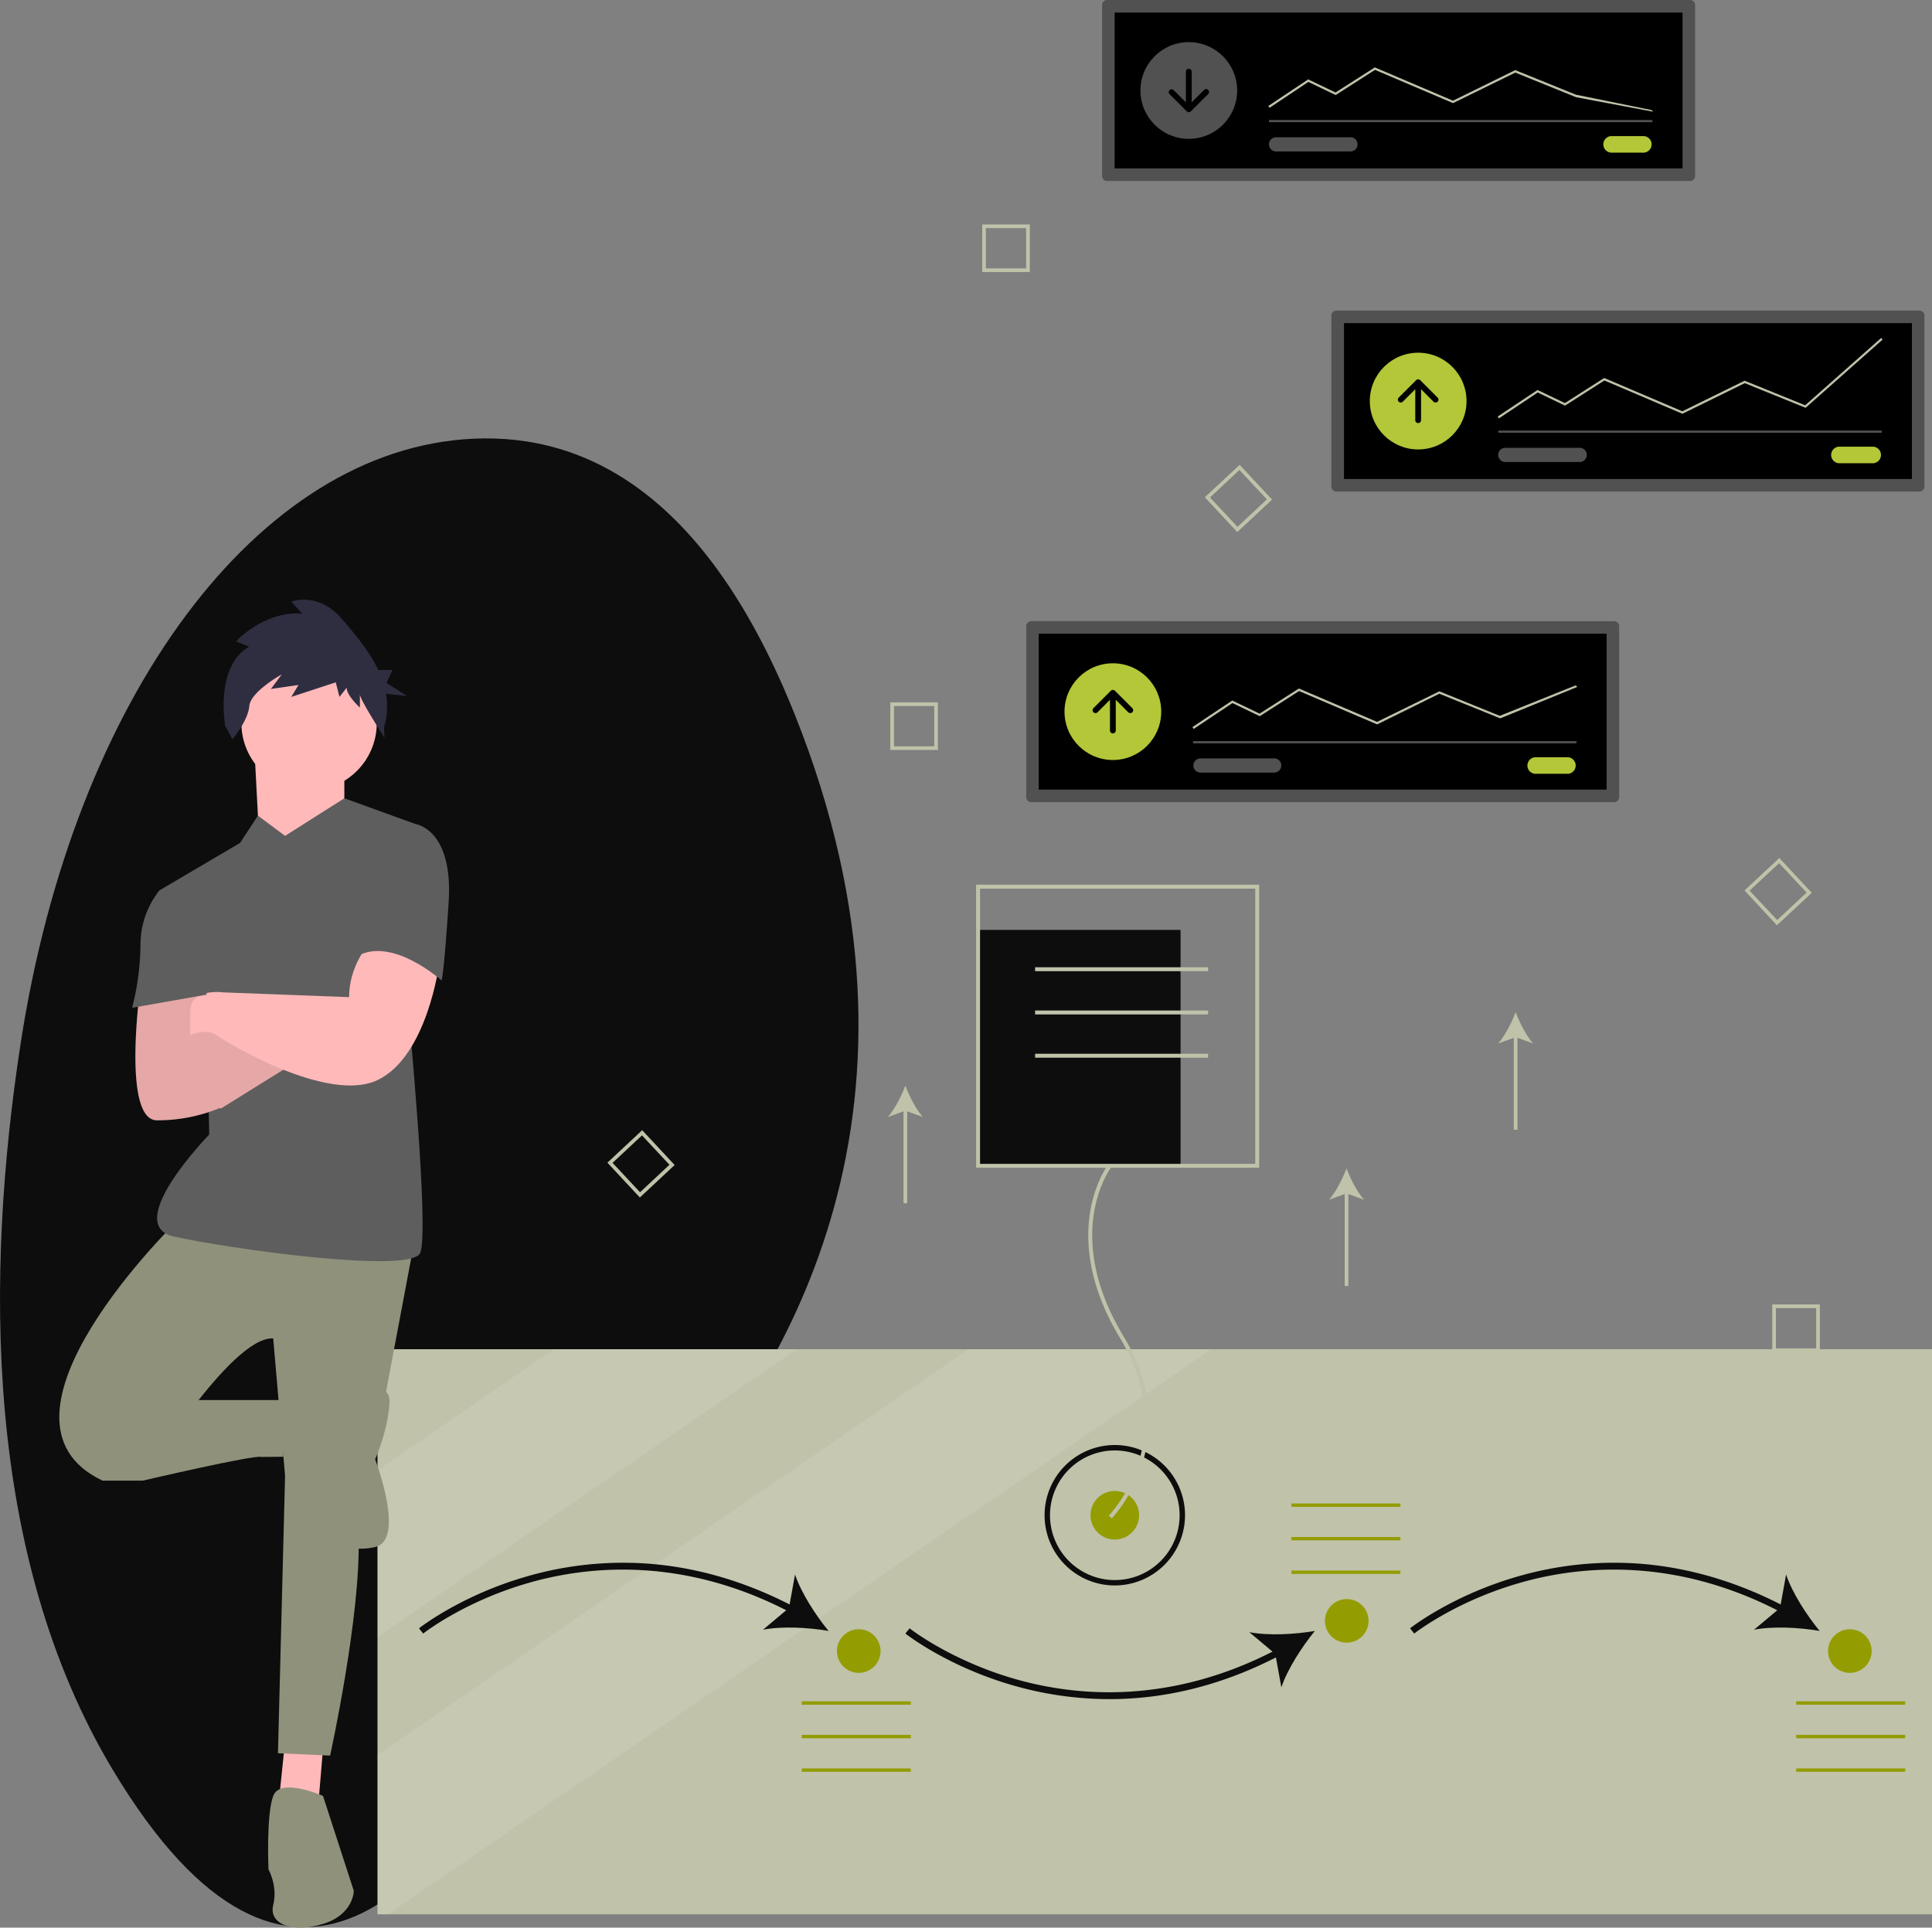 <svg id="a5e9e911-1b5f-46e3-abc6-bf86f01af81b" data-name="a8f2bf2b-a98d-4259-bb5f-b3a80cc76132" xmlns="http://www.w3.org/2000/svg" viewBox="0 0 1051 1048.69"><rect x="0" y="0" width="1051" height="1048.69" fill="#808080" stroke="none"/><path d="M11.25,569.43C40.18,381.6,140.15,246,257.49,240.57c62-2.88,127.32,31.09,174.84,150,85,212.49-5.22,359.33-68.09,429.1-30.4,33.74-57.71,74.42-81.31,120.67-42.47,83.2-124.17,186.59-221.47,24.59C-9.07,847.48-8,694.54,11.25,569.43Z" transform="translate(0 -1.9)" fill="#0d0d0d"/><rect x="205.35" y="734.02" width="845.65" height="307.43" fill="#c0c2a9"/><polygon points="433.47 734.02 205.35 890.62 205.35 799.93 301.36 734.02 433.47 734.02" fill="#fff" opacity="0.1" style="isolation:isolate"/><polygon points="658.91 734.02 445.54 880.5 437.9 885.75 211.09 1041.45 205.35 1041.45 205.35 954.69 351.5 854.37 356.39 851.01 526.81 734.02 658.91 734.02" fill="#fff" opacity="0.1" style="isolation:isolate"/><path d="M230.21,890.61l-2.28-2.85c.23-.18,23-18.17,59.47-28.46a188.17,188.17,0,0,1,65-6.73c27.15,2,54.14,10,80.23,23.82l-1.71,3.22c-58-30.76-109.54-26.12-142.52-16.8C252.66,872.9,230.43,890.43,230.21,890.61Z" transform="translate(0 -1.9)" fill="#0d0d0d"/><path d="M450.74,889.18c-10.89-1.88-25.3-2.67-35.68-.66l14.14-11.85,3.29-18.16C435.89,868.52,443.71,880.66,450.74,889.18Z" transform="translate(0 -1.9)" fill="#0d0d0d"/><path d="M603.5,926.28A189.61,189.61,0,0,1,552,919.07c-36.43-10.29-59.24-28.28-59.47-28.46l2.28-2.85c.22.17,22.56,17.77,58.33,27.84,32.95,9.28,84.4,13.88,142.37-16.85l1.71,3.23c-26.09,13.82-53.08,21.84-80.23,23.81Q610.24,926.29,603.5,926.28Z" transform="translate(0 -1.9)" fill="#0d0d0d"/><path d="M715.29,889.18c-7,8.53-14.84,20.67-18.24,30.68l-3.3-18.16-14.14-11.85C690,891.86,704.4,891.07,715.29,889.18Z" transform="translate(0 -1.9)" fill="#0d0d0d"/><path d="M769.34,890.61l-2.27-2.85c.22-.18,23-18.17,59.47-28.46a188.15,188.15,0,0,1,65-6.73c27.15,2,54.14,10,80.23,23.82l-1.71,3.22c-58-30.76-109.54-26.12-142.52-16.8C791.8,872.9,769.56,890.43,769.34,890.61Z" transform="translate(0 -1.9)" fill="#0d0d0d"/><path d="M989.88,889.18c-10.89-1.88-25.3-2.67-35.69-.66l14.15-11.85,3.29-18.16C975,868.52,982.85,880.66,989.88,889.18Z" transform="translate(0 -1.9)" fill="#0d0d0d"/><rect x="702.52" y="817.95" width="59.3" height="1.82" fill="#939c00"/><rect x="702.52" y="836.19" width="59.3" height="1.82" fill="#939c00"/><rect x="702.52" y="854.44" width="59.3" height="1.82" fill="#939c00"/><rect x="436.15" y="925.59" width="59.3" height="1.82" fill="#939c00"/><rect x="436.15" y="943.84" width="59.3" height="1.82" fill="#939c00"/><rect x="436.15" y="962.08" width="59.3" height="1.82" fill="#939c00"/><rect x="977.11" y="925.59" width="59.3" height="1.82" fill="#939c00"/><rect x="977.11" y="943.84" width="59.3" height="1.82" fill="#939c00"/><rect x="977.11" y="962.08" width="59.3" height="1.82" fill="#939c00"/><circle cx="467.16" cy="898.23" r="11.86" fill="#939c00"/><circle cx="732.63" cy="881.81" r="11.86" fill="#939c00"/><circle cx="1006.3" cy="898.23" r="11.86" fill="#939c00"/><path d="M348.08,653.37l-17.66-18.94,18.94-17.66L367,635.71Zm-14.85-18.84,14.95,16,16-14.95-14.94-16Z" transform="translate(0 -1.9)" fill="#c0c2a9"/><path d="M673.08,291.37l-17.66-18.94,18.94-17.66L692,273.71Zm-14.85-18.84,14.95,16,16-14.95-14.94-16Z" transform="translate(0 -1.9)" fill="#c0c2a9"/><path d="M990,737.46H964.1v-25.9H990Zm-23.9-2H988V713.56H966.1Z" transform="translate(0 -1.9)" fill="#c0c2a9"/><circle cx="606.45" cy="824.34" r="13.22" fill="#939c00"/><path d="M606.45,864.44a38.2,38.2,0,1,1,38.2-38.19h0A38.25,38.25,0,0,1,606.45,864.44Zm0-73.45a35.26,35.26,0,1,0,35.26,35.26A35.26,35.26,0,0,0,606.45,791Z" transform="translate(0 -1.9)" fill="#0d0d0d"/><rect x="532.07" y="505.9" width="110.15" height="128.33" fill="#0d0d0d"/><path d="M604.77,827.94l-1.53-1.49A78.12,78.12,0,0,0,618.92,799c5.2-15.66,7.75-40.39-9.7-69.28-17.84-29.56-18.65-53.57-16.18-68.51,2.69-16.25,9.54-25.36,9.83-25.74l1.7,1.3c-.07.09-6.86,9.15-9.44,24.92-2.38,14.55-1.55,38,15.92,66.92,17.89,29.63,15.24,55,9.87,71.15C615.1,817.23,605.19,827.52,604.77,827.94Z" transform="translate(0 -1.9)" fill="#c0c2a9"/><path d="M685,637.21H531v-154H685Zm-151.86-2.14H682.86V485.35H533.14Z" transform="translate(0 -1.9)" fill="#c0c2a9"/><rect x="563.08" y="526.22" width="94.11" height="2.14" fill="#c0c2a9"/><rect x="563.08" y="549.75" width="94.11" height="2.14" fill="#c0c2a9"/><rect x="563.08" y="573.28" width="94.11" height="2.14" fill="#c0c2a9"/><polygon points="155.07 947.37 151.21 984.77 173.13 982.19 175.71 951.24 155.07 947.37" fill="#ffb9b9"/><path d="M97,665.55S-15.15,773.88,55.77,807.41H77.7s47.71-78.66,70.93-77.37l6.45,74.79-3.87,150.89L179.58,957s16.76-76.09,15.47-118.65L224.71,681Z" transform="translate(0 -1.9)" fill="#90917b"/><path d="M62.22,802.25l15.48,5.16s60.61-14.18,64.48-12.89l12-.09-.39-30.86H102.2Z" transform="translate(0 -1.9)" fill="#90917b"/><path d="M175.71,978.93s-23.21-10.31-27.08,0-2.58,40-2.58,40,5.16,9,2.58,19.35,10.31,15.47,27.08,10.31,16.76-18,16.76-18Z" transform="translate(0 -1.9)" fill="#90917b"/><path d="M195.05,761s18.06-10.32,16.77,5.16-7.74,29.66-7.74,29.66,16.77,43.84,0,47.71-29.66-5.16-29.66-11.6S195.05,761,195.05,761Z" transform="translate(0 -1.9)" fill="#90917b"/><polygon points="138.31 405.73 140.89 454.73 162.81 474.08 187.32 439.26 187.32 404.44 138.31 405.73" fill="#ffb9b9"/><path d="M155.08,456.64l-14.77-11-9.74,14.84L86.73,486.3l25.79,67.06,1.29,65.77s-47.72,49-19.35,55.45,129,20.64,134.12,9-6.44-131.54-6.44-131.54L226,450.19l-38.68-14Z" transform="translate(0 -1.9)" fill="#5e5e5e"/><path d="M76.41,538.31s-10.32,73.08,9,73.08A88.82,88.82,0,0,0,119,604.94l-15.48-40,6.45-27.08Z" transform="translate(0 -1.9)" fill="#ffb9b9"/><path d="M106.07,602.36l14.19,2.58s41.26-25.79,43.84-27.08-41.27-23.21-41.27-23.21l-29.66,11.6Z" transform="translate(0 -1.9)" fill="#ffb9b9"/><path d="M122.83,554.65l-18.62,7.28,5.73-24-33.53.43s-10.32,73.08,9,73.08A88.82,88.82,0,0,0,119,604.94l-.1-.25,1.39.25s41.26-25.79,43.84-27.08S122.83,554.65,122.83,554.65Z" transform="translate(0 -1.9)" opacity="0.1" style="isolation:isolate"/><circle cx="168.14" cy="393.35" r="36.82" fill="#ffb9b9"/><path d="M135.59,353.71l-7.2-2.88s15.05-16.56,36-15.12l-5.89-6.48s14.39-5.76,27.47,9.36c6.88,8,14.84,17.3,19.8,27.82h7.7l-3.21,7.08,11.25,7.08-11.55-1.27a39.27,39.27,0,0,1-1.09,18.34l.3,5.6s-13.39-20.72-13.39-23.6v7.2s-7.19-6.48-7.19-10.8l-3.93,5-2-7.92-24.2,7.92,3.92-6.48-15,2.16,5.89-7.92s-17,9.36-17.66,17.28-9.16,18-9.16,18l-3.92-7.2S116.62,364.52,135.59,353.71Z" transform="translate(0 -1.9)" fill="#2f2e41"/><path d="M200.21,516s-10.31,11.61-10.31,28.37l-68.35-2.58s-18.06-2.58-18.06,10.32V565s9-3.86,14.19,0,60.61,37.4,87.69,24.51,33.53-63.19,33.53-63.19S214.4,505.64,200.21,516Z" transform="translate(0 -1.9)" fill="#ffb9b9"/><path d="M215.69,451.48,226,450.19s20.64,2.58,18.06,42.56-3.87,42.55-3.87,42.55-27.08-24.5-46.43-12.89Z" transform="translate(0 -1.9)" fill="#5e5e5e"/><path d="M91.88,486.3H86.73A47.73,47.73,0,0,0,76.41,516a142.73,142.73,0,0,1-4.52,34.17L112.52,543Z" transform="translate(0 -1.9)" fill="#5e5e5e"/><rect x="731.5" y="647.67" width="2" height="51.93" fill="#c0c2a9"/><path d="M732.5,637.5c2.11,5.68,5.7,12.73,9.51,17.09l-9.51-3.44L723,654.59C726.8,650.23,730.39,643.18,732.5,637.5Z" transform="translate(0 -1.9)" fill="#c0c2a9"/><rect x="491.5" y="602.67" width="2" height="51.93" fill="#c0c2a9"/><path d="M492.5,592.5c2.11,5.68,5.7,12.73,9.51,17.09l-9.51-3.44L483,609.59C486.8,605.23,490.39,598.18,492.5,592.5Z" transform="translate(0 -1.9)" fill="#c0c2a9"/><rect x="823.5" y="562.67" width="2" height="51.93" fill="#c0c2a9"/><path d="M824.5,552.5c2.11,5.68,5.7,12.73,9.51,17.09l-9.51-3.44L815,569.59C818.8,565.23,822.39,558.18,824.5,552.5Z" transform="translate(0 -1.9)" fill="#c0c2a9"/><path id="f634bde4-fbbf-4d49-8b60-b7671bc07204" data-name="a9fff5a8-4449-4722-8691-2681997674a8" d="M602.25,1.9a2.75,2.75,0,0,0-2.73,2.73v93a2.74,2.74,0,0,0,2.73,2.73H919.41a2.72,2.72,0,0,0,2.72-2.73v-93a2.74,2.74,0,0,0-2.72-2.73Z" transform="translate(0 -1.9)" fill="#515151"/><path id="ae136ee2-e804-40a3-83c9-a6de644576c2" data-name="ef08fdaa-4829-440e-93ff-da8e736c3be7" d="M606.36,93.54H915.3V8.74H606.36Z" transform="translate(0 -1.9)"/><path id="b601238d-d7cd-41dc-aa13-0be4ac05f898" data-name="f7452840-914d-46a1-ae61-ea1c2fc2d2a5" d="M876.3,75.94a4.52,4.52,0,0,0,0,9h18.07a4.52,4.52,0,0,0,0-9Z" transform="translate(0 -1.9)" fill="#b4c738"/><rect id="a3255b4b-1399-4910-9664-1cb2e7c224a3" data-name="b2c9f911-15af-4e19-9f72-89a224d6cf2b" x="690.3" y="65.28" width="208.59" height="1.19" fill="#515151"/><circle id="a6fc0ff6-7c7c-4a29-8672-7a9877fe0a97" data-name="a570d7cb-c53f-47e1-9372-81d6b1f4b9cc" cx="646.7" cy="49.23" r="26.31" fill="#515151"/><path id="efa9b608-d9fa-489f-ab39-762e06e8b95f" data-name="a3321d5c-167e-43b0-8c0e-18df1c8c5ae5" d="M690.63,60.54l-.65-1,21.67-14.45,14.86,7.13,21.38-13.66.29.12,42.24,18,33.87-16.63,32.89,13.33,41.32,8.4.79.89L857.41,54.8,824.33,41.39,790.45,58,748,39.92,726.59,53.6l-14.85-7.13Z" transform="translate(0 -1.9)" fill="#c0c2a9"/><path id="b45ffc76-ad91-496b-8613-82772e80192e" data-name="f7b9bcea-10c4-4c80-b4a6-3d8e323f573e" d="M694.17,76.57a3.86,3.86,0,0,0,0,7.72h40.41a3.86,3.86,0,0,0,.12-7.72H694.17Z" transform="translate(0 -1.9)" fill="#515151"/><path d="M657.28,50.81a1.57,1.57,0,0,0-2.23,0h0l-6.77,6.77V40.88a1.58,1.58,0,0,0-3.16,0v16.7l-6.77-6.77A1.58,1.58,0,0,0,636.11,53h0l9.47,9.47a1.57,1.57,0,0,0,2.23,0L657.28,53A1.57,1.57,0,0,0,657.28,50.81Z" transform="translate(0 -1.9)"/><path id="f83ce541-0d86-4fbc-80b6-1859c5a5927b" data-name="f7c5b60e-33a7-4042-9d2c-5c8c9116b84c" d="M727,170.87a2.72,2.72,0,0,0-2.73,2.72v93a2.72,2.72,0,0,0,2.73,2.72h317.15a2.72,2.72,0,0,0,2.73-2.72v-93a2.72,2.72,0,0,0-2.73-2.72Z" transform="translate(0 -1.9)" fill="#515151"/><path id="b5da661f-73cf-4b09-92cd-c3c8e57b7402" data-name="a8273e4e-93d2-47bb-9b17-df51a96534af" d="M731.13,262.5h308.95V177.7H731.13Z" transform="translate(0 -1.9)"/><path id="a33fae18-5a37-4f53-a6f0-0eb435255b9f" data-name="a87d1795-16f3-4774-9768-c375c1bdbb9e" d="M1001.08,244.91a4.52,4.52,0,1,0,0,9h18.07a4.52,4.52,0,0,0,0-9Z" transform="translate(0 -1.9)" fill="#b4c738"/><rect id="b9b80b98-ad45-413a-978d-c9a3a6d73fac" data-name="b60d1a48-178f-4eb5-a9a3-9e4316169c72" x="815.08" y="234.24" width="208.59" height="1.19" fill="#515151"/><circle id="baaceb1e-871e-445c-a560-513c98a2af24" data-name="f066d7d6-19fd-468d-830f-1318b53822b2" cx="771.48" cy="218.2" r="26.31" fill="#b4c738"/><path id="b2b73da2-b9da-452e-98ec-35614f4aeb06" data-name="fcead4ff-5625-4c61-90c0-6a9c2def1900" d="M815.41,229.51l-.66-1,21.67-14.45,14.87,7.13,21.38-13.65.29.12,42.23,18,33.87-16.64L982,222.38l41.32-36.6.79.89-41.87,37.09-33.08-13.41L915.23,227l-42.45-18.11-21.41,13.68-14.85-7.13Z" transform="translate(0 -1.9)" fill="#c0c2a9"/><path id="b1974030-1c59-436e-9594-226422ec448b" data-name="b25442e4-8332-4a87-9c30-01930e0b437c" d="M818.94,245.53a3.86,3.86,0,1,0-.12,7.72h40.53a3.86,3.86,0,0,0,0-7.72Z" transform="translate(0 -1.9)" fill="#515151"/><path d="M760.89,220.43a1.59,1.59,0,0,0,2.23,0h0l6.78-6.78v16.71a1.58,1.58,0,1,0,3.15,0V213.65l6.78,6.78a1.59,1.59,0,0,0,2.23,0,1.57,1.57,0,0,0,0-2.23h0l-9.47-9.47a1.57,1.57,0,0,0-2.23,0l-9.47,9.47a1.59,1.59,0,0,0,0,2.23Z" transform="translate(0 -1.9)"/><path id="ac3019f6-c1ca-4b8f-8e7a-69ec8e370340" data-name="f3e6157c-e0fb-4525-9ebd-9efe95b1618f" d="M561,339.83a2.72,2.72,0,0,0-2.72,2.73v93A2.72,2.72,0,0,0,561,438.3H878.11a2.74,2.74,0,0,0,2.73-2.73v-93a2.74,2.74,0,0,0-2.73-2.73Z" transform="translate(0 -1.9)" fill="#515151"/><path id="f6a29919-bfb9-4448-8373-6749bc46cfbd" data-name="b96defd0-9a2c-4c45-aa8c-b5fd1840c319" d="M565.06,431.46H874v-84.8H565.06Z" transform="translate(0 -1.9)"/><path id="b5a35a42-097a-45ad-8bd8-daa55d478608" data-name="a2204f79-048d-45a5-9dbf-3ca685e385ac" d="M835,413.87a4.52,4.52,0,0,0,0,9h18.07a4.52,4.52,0,0,0,0-9Z" transform="translate(0 -1.9)" fill="#b4c738"/><rect id="b35f4a45-0608-4e71-a936-fd3732aea33b" data-name="ece8f467-8c57-41a5-b787-946f11f73852" x="649" y="403.21" width="208.59" height="1.19" fill="#515151"/><circle id="ed2923e7-d5c0-4e36-a39a-100ab9a388a3" data-name="acd23665-8915-4d62-9edc-4433a6bf124b" cx="605.4" cy="387.16" r="26.31" fill="#b4c738"/><path id="becfd2fe-eb96-4c5d-acb1-b6601b72e135" data-name="b2ebcab4-d8cf-428d-87b9-c73daac40ac9" d="M649.33,398.47l-.66-1L670.35,383l14.86,7.14,21.38-13.67,42.53,18.15L783,378l32.88,13.34,41.32-16.6.79.89-41.87,17.08L783,379.31,749.16,396,706.7,377.85l-21.4,13.68-14.85-7.13Z" transform="translate(0 -1.9)" fill="#c0c2a9"/><path id="b153fb3e-bf5c-42f6-af41-e75472e70fa0" data-name="aca123b7-0fc2-4f3d-89c1-779a89955e8d" d="M652.87,414.49a3.87,3.87,0,0,0,0,7.73h40.41a3.87,3.87,0,0,0,.12-7.73H652.87Z" transform="translate(0 -1.9)" fill="#515151"/><path d="M594.82,389.39a1.57,1.57,0,0,0,2.23,0h0l6.77-6.77v16.7a1.58,1.58,0,0,0,3.16,0V382.62l6.77,6.77a1.58,1.58,0,1,0,2.24-2.23h0l-9.47-9.47a1.59,1.59,0,0,0-2.23,0l-9.47,9.47a1.57,1.57,0,0,0,0,2.23Z" transform="translate(0 -1.9)"/><path d="M560.21,149.92H534.32V124h25.89Zm-23.9-2h21.91V126H536.31Z" transform="translate(0 -1.9)" fill="#c0c2a9"/><path d="M966.63,505.28,949,486.34l18.93-17.67,17.67,18.94Zm-14.85-18.84,15,16,16-14.95-14.94-16Z" transform="translate(0 -1.9)" fill="#c0c2a9"/><path d="M510.21,409.92H484.32V384h25.89Zm-23.9-2h21.91V386H486.31Z" transform="translate(0 -1.9)" fill="#c0c2a9"/></svg>
